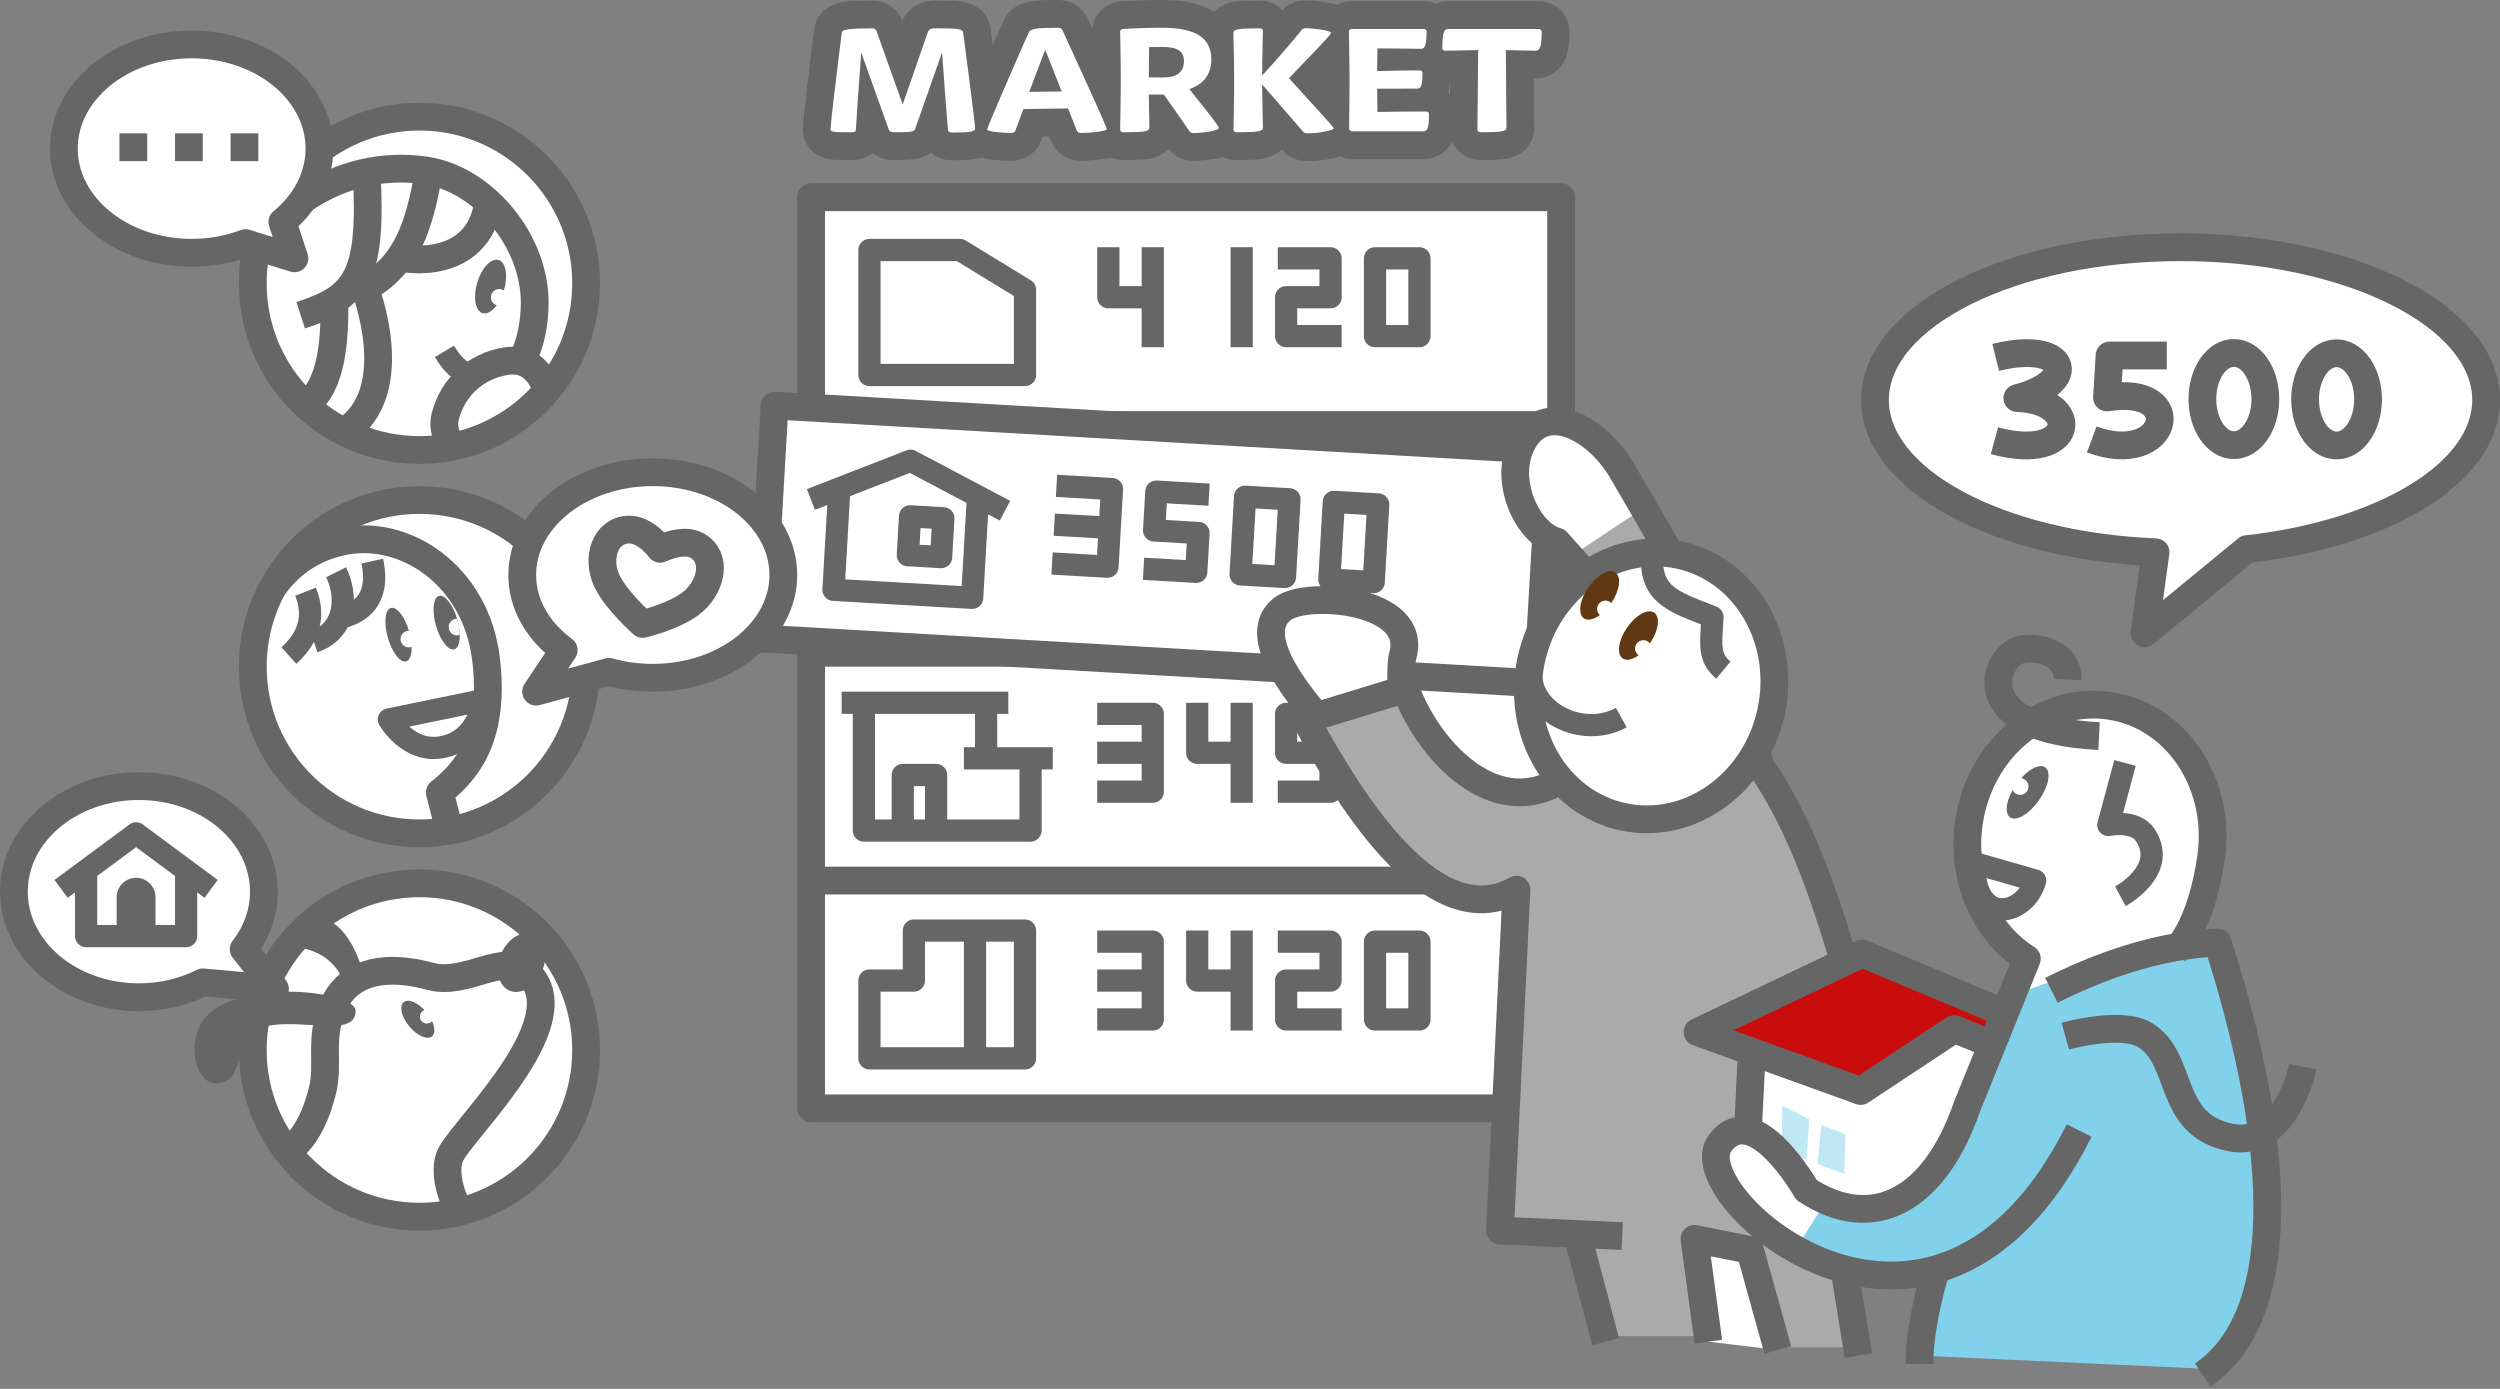 <?xml version="1.0" encoding="UTF-8"?><svg id="a" xmlns="http://www.w3.org/2000/svg" xmlns:xlink="http://www.w3.org/1999/xlink" viewBox="0 0 900 500"><rect x="0" y="0" width="900" height="500" fill="#808080" stroke="none"/><defs><style>.f{fill:#c90d0d;}.f,.g,.h,.i,.j{stroke:#666;stroke-linejoin:round;}.f,.g,.i,.j{stroke-width:10px;}.g,.h,.k,.i{fill:none;}.l,.j{fill:#fff;}.h{stroke-width:8px;}.i{stroke-dasharray:10;}.m{fill:#603912;}.n,.o{fill:#81d1ea;}.p{fill:#666;}.q{clip-path:url(#d);}.r{clip-path:url(#e);}.o{opacity:.5;}.s{fill:#aaa;}.t{clip-path:url(#c);}</style><clipPath id="c"><circle class="k" cx="151" cy="102" r="60"/></clipPath><clipPath id="d"><circle class="k" cx="151" cy="240" r="60"/></clipPath><clipPath id="e"><ellipse class="k" cx="160.8" cy="224.142" rx="4" ry="10" transform="translate(-55.553 53.005) rotate(-16)"/></clipPath></defs><g id="b"><rect class="j" x="292" y="71" width="270" height="328"/><line class="g" x1="292" y1="153" x2="562" y2="153"/><line class="g" x1="292" y1="235" x2="562" y2="235"/><line class="g" x1="292" y1="317" x2="562" y2="317"/><polygon class="h" points="313 90 313 135 369 135 369 104.333 345.582 90 313 90"/><line class="h" x1="415" y1="89" x2="415" y2="125"/><polyline class="h" points="415 107 399 107 399 89"/><line class="h" x1="447" y1="89" x2="447" y2="125"/><rect class="h" x="495" y="93" width="16" height="28"/><polyline class="h" points="460 93 479 93 479 107 463 107 463 121 483 121"/><line class="h" x1="347" y1="273" x2="379" y2="273"/><polyline class="h" points="311 253 311 299 371 299 371 274"/><line class="h" x1="303" y1="253" x2="363" y2="253"/><line class="h" x1="355" y1="253" x2="355" y2="272"/><polyline class="h" points="337 299 337 279 325 279 325 299"/><polyline class="h" points="395 257 415 257 415 285 395 285"/><line class="h" x1="395" y1="271" x2="415" y2="271"/><line class="h" x1="447" y1="253" x2="447" y2="289"/><polyline class="h" points="431 253 431 271 447 271"/><rect class="h" x="495" y="257" width="16" height="28"/><polyline class="h" points="479 271 463 271 463 257 479 257 479 285 460 285"/><polygon class="h" points="369 381 313 381 313 353 329 353 329 335 369 335 369 381"/><line class="h" x1="351" y1="335" x2="351" y2="381"/><polyline class="h" points="395 339 415 339 415 367 395 367"/><line class="h" x1="395" y1="353" x2="415" y2="353"/><line class="h" x1="447" y1="335" x2="447" y2="371"/><polyline class="h" points="431 335 431 353 447 353"/><polyline class="h" points="460 339 479 339 479 353 463 353 463 367 483 367"/><rect class="h" x="495" y="339" width="16" height="28"/><rect class="j" x="276.19" y="154.008" width="280" height="84" transform="translate(12.003 -23.687) rotate(3.308)"/><polyline class="h" points="380.348 174.905 400.315 176.058 398.699 204.012 378.732 202.858"/><line class="h" x1="379.54" y1="188.881" x2="399.507" y2="190.035"/><polyline class="h" points="435.256 178.078 416.288 176.982 415.48 190.958 431.454 191.882 430.646 205.858 411.677 204.762"/><rect class="h" x="447.414" y="179.266" width="16" height="28" transform="translate(11.91 -25.955) rotate(3.308)"/><rect class="h" x="479.36" y="181.113" width="16" height="28" transform="translate(12.07 -27.795) rotate(3.308)"/><polyline class="h" points="291.918 179.81 327.782 165.857 361.801 183.849"/><polyline class="h" points="302.074 177.392 300.055 212.334 349.971 215.219 351.991 180.277"/><rect class="h" x="326.213" y="187.215" width="14" height="12" transform="translate(121.094 514.725) rotate(-86.692)"/><path class="p" d="M342.842,52.71c-4.19,0-6.316-2.744-6.564-5.462-.108-1.339-.221-2.75-.338-4.217l-1.754,4.987c-1.443,4.597-5.857,4.596-12.501,4.596-4.383,0-5.97-3.034-6.449-4.339l-1.87-5.224c-.097,1.455-.186,2.778-.267,3.927-.115,2.219-1.608,5.636-6.633,5.636-6.965,0-12.467,0-12.467-6.109,0-1.593.677-8.052,4.049-35.289.2-1.815,1.338-4.852,6.586-5.61,1.843-.266,4.562-.386,9.384-.413,2.823,0,5.172,1.572,6.158,4.102.017.044,4.736,13.26,4.736,13.26,0,0,4.403-12.669,4.415-12.702.52-1.401,2.27-4.66,7.291-4.66,9.091,0,14.099,0,15.058,5.715.01.062.911,6.992.911,6.992,2.679,20.626,3.458,26.838,3.458,28.268,0,6.543-7.014,6.543-13.203,6.543Z"/><path class="p" d="M336.619,10.193c8.429,0,9.9.193,10.126,1.543,2.036,15.721,4.299,32.888,4.299,34.432,0,1.302-1.867,1.543-8.203,1.543-1.019,0-1.527-.289-1.585-.916-.741-9.185-1.476-18.622-2.104-27.969l-9.719,27.632c-.283.964-1.584,1.157-7.75,1.157-.962,0-1.471-.289-1.754-1.061l-9.907-27.676c-.772,9.878-1.473,21.52-1.917,27.821,0,.675-.396.916-1.641.916-6.449,0-7.467-.048-7.467-1.109,0-1.736,1.527-14.612,4.017-34.721.113-1.205,2.432-1.543,11.031-1.591.792,0,1.245.338,1.47.917l9.459,26.494,9.039-26.012c.34-.917,1.075-1.399,2.603-1.399M336.619.193c-5.444,0-9.794,2.738-11.755,7.359-.01-.026-.02-.051-.03-.077-1.752-4.492-5.885-7.283-10.787-7.283-.019,0-.037,0-.056,0-5.135.029-7.958.159-10.072.464-8.91,1.288-10.534,7.562-10.827,9.898h0c-3.784,30.573-4.092,34.369-4.092,35.949,0,4.729,3.081,9.922,9.963,10.861,1.737.237,3.875.249,7.503.249,3.232,0,5.811-.982,7.713-2.525,2.035,1.618,4.633,2.525,7.505,2.525,3.482,0,5.717-.052,7.557-.327,2.518-.376,4.411-1.248,5.831-2.307,1.923,1.652,4.539,2.73,7.769,2.73,3.646,0,6.161-.071,8.222-.437,6.895-1.222,9.981-6.458,9.981-11.106,0-1.673-.522-5.99-3.494-28.867l-.889-6.849c-.016-.124-.034-.247-.055-.37-.321-1.916-2.019-8.263-10.369-9.513-2.133-.319-4.801-.375-9.62-.375h0Z"/><path class="p" d="M389.086,52.855c-2.865,0-5.099-1.511-6.128-4.146l-1.84-4.622-9.202.128-1.638,4.408c-.864,2.579-3.27,4.231-6.197,4.231-6.634,0-13.711-.483-13.711-6.254,0-.965,0-2.287,15.329-36.768,1.982-4.834,7.225-4.834,15.127-4.834,2.867,0,5.146,1.406,6.254,3.856l1.117,2.44c15.223,33.26,15.223,33.55,15.223,35.161,0,4.604-4.019,6.398-14.334,6.398Z"/><path class="p" d="M380.826,10c.906,0,1.415.289,1.698.916,5.317,11.622,15.896,34.673,15.896,35.541,0,.771-5.317,1.399-9.334,1.399-.792,0-1.188-.241-1.471-.965l-3.125-7.851-16.068.225-2.869,7.723c-.17.579-.736.868-1.471.868-3.96,0-8.711-.531-8.711-1.254,0-.771,10.239-24.256,14.934-34.818.566-1.447,2.432-1.784,10.522-1.784M370.504,33.075l11.718-.14-5.949-15.004-5.769,15.144M380.826,0c-5.023,0-7.672.134-9.77.493-6.059,1.038-8.752,4.512-9.947,7.36-2.196,4.942-5.876,13.319-9.213,21.047-6.526,15.114-6.526,15.309-6.526,17.702,0,3.558,2.081,8.333,7.944,10.083,1.011.302,2.193.54,3.613.728,2.121.281,4.729.442,7.154.442,5.023,0,9.339-3.012,10.906-7.55l.423-1.138,2.335-.033.571,1.435c1.774,4.495,5.897,7.285,10.77,7.285,2.439,0,5.259-.188,7.543-.504,1.482-.205,2.71-.456,3.754-.767,5.926-1.766,8.037-6.39,8.037-10.127q0-2.934-15.686-37.262l-1.109-2.423c-1.928-4.241-5.962-6.771-10.798-6.771h0Z"/><path class="p" d="M429.562,52.904c-2.215,0-4.177-1.027-5.524-2.892-.027-.037-.053-.075-.079-.113-1.642-2.409-3.409-4.965-5.23-7.568.029,1.549.05,2.855.05,3.643,0,6.64-6.99,6.64-14.39,6.64-3.496,0-6.131-2.564-6.131-5.965,0-1.303.037-3.314.082-5.716.064-3.477.145-7.804.145-11.933,0-4.774-.092-9.653-.159-13.215-.038-2.031-.067-3.616-.067-4.483,0-3.09,2.422-5.606,5.635-5.854,4.427-.291,9.566-.449,14.526-.449,18.72,0,22.65,8.934,22.65,16.429,0,5.052-1.858,9.195-5.342,12.114.005.007.011.014.016.02,6.813,8.532,8.041,10.07,8.041,12.557,0,4.501-4.785,6.784-14.221,6.784ZM418.701,22.891c1.543,0,2.236-.232,2.475-.34.017-.081.037-.21.045-.399-.439-.109-1.244-.238-2.619-.254-.004.328-.008.659-.011.993h.11Z"/><path class="p" d="M418.418,10c11.823,0,17.65,3.472,17.65,11.429,0,5.39-2.807,8.894-7.898,10.644,5.447,6.906,10.613,13.09,10.613,14.046,0,.868-5.487,1.784-9.221,1.784-.509,0-1.019-.193-1.471-.82-2.836-4.161-5.941-8.613-9.092-13.04-.156.003-1.067.006-2.137.006-1.164,0-2.515-.004-3.287-.014.057,4.193.204,9.874.204,11.938,0,1.302-1.584,1.64-9.39,1.64-.735,0-1.131-.386-1.131-.965,0-3.182.227-10.657.227-17.65,0-7.523-.227-15.335-.227-17.698,0-.434.396-.82,1.018-.868,4.413-.289,9.447-.434,14.143-.434M418.701,27.891c5.148,0,7.524-1.977,7.524-5.932,0-3.568-2.32-5.063-7.92-5.063-1.545,0-3.106.006-4.624.055-.068,3.257-.108,6.68-.123,10.894,1.709.044,3.525.046,5.142.046M418.418,0c-5.064,0-10.319.162-14.797.455-.04.003-.08.006-.12.009-5.84.454-10.243,5.113-10.243,10.838,0,.943.029,2.467.068,4.577.067,3.542.158,8.394.158,13.121,0,4.083-.08,8.384-.144,11.84-.046,2.478-.082,4.435-.082,5.81,0,6.148,4.889,10.965,11.131,10.965,4.867,0,7.413-.133,9.396-.49,3.031-.546,5.258-1.798,6.831-3.382,2.266,2.657,5.475,4.161,8.947,4.161,2.401,0,5.323-.273,7.817-.731,1.529-.281,2.806-.611,3.901-1.009,5.532-2.009,7.503-6.506,7.503-10.044,0-3.687-1.191-5.658-6.48-12.344,2.454-3.411,3.765-7.604,3.765-12.347,0-7.357-3.208-13.444-9.033-17.141-4.546-2.885-10.636-4.288-18.618-4.288h0Z"/><path class="p" d="M470.547,53c-2.711,0-4.402-1.339-5.365-2.516l-5.566-6.416c.021.918.035,1.581.035,1.906,0,1.214-.425,5.25-5.893,6.23-1.667.298-3.986.41-8.555.41-3.495,0-6.131-2.564-6.131-5.965,0-.548.022-1.793.054-3.497.069-3.673.172-9.224.172-14.587,0-5.727-.138-10.79-.22-13.815-.038-1.388-.063-2.382-.063-2.87,0-6.688,7.018-6.688,14.448-6.688,3.527,0,6.188,2.564,6.188,5.964,0,.48-.021,1.378-.053,2.616,1.734-2.025,3.409-4.024,5.015-5.989,1.411-1.776,3.186-2.64,5.426-2.64,1.698,0,4.251.242,6.505.616,2.677.445,7.66,1.272,7.66,6.023,0,2.619-.82,3.469-10.853,13.876-.813.844-1.649,1.711-2.496,2.591,1.618,1.784,3.225,3.542,4.727,5.187q9.526,10.427,9.526,12.729c0,4.657-5.137,5.697-7.07,6.088-2.338.473-5.068.745-7.49.745Z"/><path class="p" d="M470.038,10.145c2.942,0,9.165.916,9.165,1.64,0,.813-7.802,8.619-15.173,16.367,7.506,8.377,16.078,17.46,16.078,18.016,0,.723-4.978,1.833-9.561,1.833-.566,0-1.074-.145-1.527-.723l-14.646-16.882c.037,6.989.278,14.244.278,15.58,0,1.302-1.584,1.64-9.447,1.64-.735,0-1.131-.386-1.131-.965,0-1.688.227-10.175.227-18.084,0-8.294-.283-15.142-.283-16.685,0-1.302,1.527-1.688,9.447-1.688.791,0,1.188.386,1.188.964,0,1.593-.252,7.997-.28,16.048,4.972-5.429,9.75-10.917,14.14-16.289.452-.578.791-.771,1.527-.771M470.038.145c-2.354,0-5.607.634-8.395,3.461-2.027-2.112-4.92-3.412-8.18-3.412-4.919,0-7.508.144-9.551.53-7.305,1.381-9.897,6.874-9.897,11.158,0,.601.025,1.506.065,3.006.081,3,.218,8.02.218,13.679,0,5.316-.103,10.839-.171,14.493-.033,1.785-.055,2.964-.055,3.59,0,6.148,4.889,10.965,11.131,10.965,4.893,0,7.451-.132,9.437-.488,3.004-.539,5.221-1.769,6.793-3.33,2.288,2.715,5.507,4.204,9.114,4.204,2.741,0,5.832-.307,8.482-.844,1.459-.295,2.738-.651,3.799-1.056,6.755-2.581,7.28-8.255,7.28-9.933,0-4.045-2.059-6.363-4.91-9.57-1.525-1.716-3.563-3.946-5.922-6.529-.511-.559-1.036-1.134-1.571-1.72,2.304-2.391,4.45-4.624,6.059-6.363,3.039-3.286,5.44-5.881,5.44-10.201,0-1.288-.393-7.829-8.161-10.145-1.006-.3-2.244-.573-3.679-.811-1.99-.331-4.959-.684-7.324-.684h0Z"/><path class="p" d="M487.036,52.277c-3.625,0-6.358-2.647-6.358-6.157,0-1.389.027-3.192.061-5.357.049-3.195.11-7.17.11-11.763,0-3.517-.079-8.033-.143-11.662-.045-2.592-.083-4.786-.083-5.988,0-3.317,2.644-5.916,6.018-5.916h25.909c3.375,0,6.019,2.599,6.019,5.916,0,2.466,0,8.212-3.591,10.376,1.304,1.077,2.12,2.691,2.12,4.525,0,2.072,0,6.588-2.417,9.018,2.739.562,4.736,2.903,4.736,5.787,0,3.358,0,11.221-6.98,11.221h-25.4Z"/><path class="p" d="M512.549,10.434c.679,0,1.019.386,1.019.917,0,4.726-.566,6.221-1.924,6.221-2.439,0-9.081-.149-15.767-.152-.056,2.719-.09,5.442-.108,8.167,5.488-.125,10.449-.251,15.252-.251.623,0,1.075.386,1.075.916,0,3.954-.396,5.642-1.697,5.642-4.444,0-9.529.03-14.634.043.015,2.787.052,5.575.114,8.363,6.303-.084,11.625-.159,17.517-.159.623,0,1.019.337,1.019.916,0,4.533-.396,6.221-1.981,6.221h-25.4c-.905,0-1.358-.434-1.358-1.157,0-3.424.17-9.404.17-17.12,0-6.028-.227-14.756-.227-17.65,0-.531.396-.917,1.018-.917h25.909M512.549.434h-25.909c-6.178,0-11.018,4.795-11.018,10.917,0,1.272.037,3.391.084,6.075.063,3.609.142,8.102.142,11.575,0,4.554-.061,8.509-.109,11.686-.033,2.14-.061,3.988-.061,5.433,0,6.256,4.989,11.157,11.358,11.157h25.4c5.223,0,9.604-3.349,11.161-8.532.68-2.262.819-4.71.819-7.688,0-3.009-1.17-5.698-3.094-7.654.01-.033.02-.067.029-.101.522-1.829.745-3.937.745-7.049,0-1.439-.284-2.813-.799-4.072.548-.874.999-1.836,1.334-2.875.656-2.033.936-4.412.936-7.954,0-6.121-4.84-10.917-11.019-10.917h0Z"/><path class="p" d="M533.106,52.614c-3.56,0-6.245-2.605-6.245-6.061,0-.634.025-2.653.06-5.497.055-4.479.141-11.346.188-17.929-.511.011-1.004.022-1.479.032-2.141.047-3.926.086-5.365.086-3.431,0-6.018-2.543-6.018-5.917,0-3.861,0-11.896,7.207-11.896h32.471c3.463,0,6.075,2.605,6.075,6.061,0,3.214,0,11.751-7.093,11.751-1.364,0-3.214-.042-5.382-.091-.13-.003-.261-.006-.394-.009.038,6.471.106,13.239.151,17.66.027,2.704.046,4.605.046,5.168,0,6.64-6.908,6.64-14.222,6.64Z"/><path class="p" d="M553.925,10.434c.679,0,1.075.386,1.075,1.061,0,5.015-.623,6.751-2.093,6.751-2.391,0-6.307-.132-10.799-.201.035,11.436.221,26.183.221,27.929,0,1.302-1.584,1.64-9.222,1.64-.791,0-1.245-.386-1.245-1.061,0-1.927.233-16.774.276-28.515-5.242.066-9.178.208-11.873.208-.679,0-1.018-.338-1.018-.917,0-4.918.339-6.896,2.206-6.896h32.471M553.925.434h-32.471c-5.393,0-9.874,3.472-11.416,8.846-.658,2.295-.791,4.782-.791,8.05,0,6.121,4.84,10.917,11.018,10.917.558,0,1.159-.005,1.801-.015-.046,4.839-.103,9.456-.144,12.766-.04,3.198-.06,4.898-.06,5.556,0,6.202,4.939,11.061,11.245,11.061,4.789,0,7.303-.134,9.275-.495,7.342-1.344,9.947-6.843,9.947-11.145,0-.568-.019-2.487-.046-5.215-.033-3.253-.078-7.778-.115-12.517.258.002.505.003.74.003,5.114,0,9.48-3.316,11.122-8.447.681-2.127.971-4.61.971-8.304,0-6.202-4.865-11.061-11.075-11.061h0Z"/><path class="l" d="M336.619,10.193c-1.527,0-2.263.482-2.603,1.399l-9.039,26.012-9.459-26.494c-.226-.579-.678-.916-1.47-.916-8.599.048-10.918.386-11.031,1.591-2.489,20.109-4.017,32.985-4.017,34.721,0,1.061,1.018,1.109,7.467,1.109,1.245,0,1.641-.241,1.641-.916.444-6.301,1.145-17.943,1.917-27.821l9.907,27.676c.283.772.792,1.061,1.754,1.061,6.166,0,7.467-.193,7.75-1.158l9.719-27.632c.628,9.347,1.363,18.784,2.104,27.969.057.627.566.916,1.584.916,6.335,0,8.203-.241,8.203-1.543,0-1.543-2.263-18.711-4.299-34.432-.227-1.35-1.697-1.543-10.126-1.543Z"/><path class="l" d="M380.826,10c-8.09,0-9.956.338-10.522,1.784-4.696,10.561-14.934,34.046-14.934,34.817,0,.723,4.752,1.254,8.711,1.254.735,0,1.302-.289,1.471-.868l2.869-7.723,16.068-.225,3.125,7.851c.283.724.679.965,1.471.965,4.017,0,9.334-.627,9.334-1.399,0-.868-10.579-23.919-15.896-35.541-.283-.627-.792-.916-1.698-.916ZM376.274,17.931l5.949,15.004-11.718.14,5.769-15.144Z"/><path class="l" d="M436.068,21.429c0-7.957-5.827-11.429-17.65-11.429-4.696,0-9.73.144-14.143.434-.622.048-1.018.434-1.018.868,0,2.363.227,10.175.227,17.698,0,6.992-.227,14.467-.227,17.65,0,.579.396.965,1.131.965,7.807,0,9.39-.338,9.39-1.64,0-2.064-.147-7.745-.204-11.938,1.482.02,5.099.014,5.424.008,3.151,4.426,6.256,8.878,9.092,13.04.452.627.962.82,1.471.82,3.734,0,9.221-.916,9.221-1.784,0-.956-5.167-7.14-10.613-14.046,5.091-1.75,7.898-5.255,7.898-10.644ZM426.224,21.959c0,3.954-2.376,5.932-7.524,5.932-1.617,0-3.433-.001-5.142-.046.014-4.214.055-7.637.123-10.894,1.518-.049,3.079-.055,4.624-.055,5.6,0,7.92,1.495,7.92,5.063Z"/><path class="l" d="M479.203,11.784c0-.723-6.223-1.64-9.165-1.64-.736,0-1.075.193-1.527.772-4.39,5.371-9.168,10.86-14.14,16.289.028-8.051.28-14.455.28-16.048,0-.578-.396-.964-1.188-.964-7.92,0-9.447.386-9.447,1.688,0,1.543.283,8.391.283,16.685,0,7.909-.227,16.396-.227,18.084,0,.579.396.965,1.131.965,7.864,0,9.447-.338,9.447-1.64,0-1.336-.241-8.591-.278-15.58l14.646,16.882c.453.579.962.723,1.527.723,4.582,0,9.561-1.109,9.561-1.833,0-.557-8.572-9.639-16.078-18.016,7.371-7.748,15.173-15.554,15.173-16.367Z"/><path class="l" d="M513.397,40.14c-5.892,0-11.215.075-17.517.159-.062-2.787-.099-5.575-.114-8.363,5.105-.013,10.19-.043,14.634-.043,1.301,0,1.697-1.688,1.697-5.642,0-.53-.452-.916-1.075-.916-4.803,0-9.764.126-15.252.251.017-2.725.052-5.449.108-8.167,6.686.003,13.328.152,15.767.152,1.357,0,1.924-1.495,1.924-6.221,0-.53-.34-.916-1.019-.916h-25.909c-.622,0-1.018.386-1.018.916,0,2.893.227,11.622.227,17.65,0,7.716-.17,13.696-.17,17.12,0,.723.453,1.157,1.358,1.157h25.4c1.584,0,1.981-1.688,1.981-6.221,0-.579-.396-.916-1.019-.916Z"/><path class="l" d="M553.925,10.434h-32.471c-1.867,0-2.206,1.977-2.206,6.896,0,.579.339.916,1.018.916,2.695,0,6.63-.142,11.873-.208-.043,11.741-.276,26.588-.276,28.515,0,.675.453,1.061,1.245,1.061,7.637,0,9.222-.338,9.222-1.64,0-1.746-.186-16.493-.221-27.929,4.493.069,8.408.201,10.8.201,1.47,0,2.093-1.736,2.093-6.751,0-.675-.396-1.061-1.075-1.061Z"/><path class="j" d="M506,265c-1.243-5.291-2.252-24.589-1-29,5.733-20.206-34.088-23.415-43-17-18.961,13.648,29,56,29,56l15-10Z"/><path class="l" d="M572,206s-21-18.5-24-28-2.5-18,3-23c5.599-5.09,14.5-5,28,7s23,38,23,38l-30,6Z"/><path class="s" d="M566,200l27-18,41,93c18.252,24.522,33.184,79.731,36,109l-8,67,7,34h-32l-8.333-35.667-18-1.667,4.333,33.333h-40l-9-36-24.5-3.5,2.5-119.5c-28.333,14-56.167-28.833-73-63l35-10c12.092,22.975,32.75,45.75,56,33l4-82Z"/><line class="g" x1="568" y1="445" x2="578" y2="483"/><polyline class="j" points="615 483 610 446 630 450 640 486"/><line class="j" x1="664" y1="457" x2="669" y2="488"/><path class="g" d="M678.152,403.003c-11.498-49.812-23.689-98.128-44.652-127.503-5.268-29.985-27.128-67.722-49.339-105.623-8.518-15.087-28.475-27.113-36.661-9.377-6,13,2.266,31.428,13,34.5,25.844,28.64,45.749,52.142,47.693,79.306l-44.024,5.014c-25.544,18.38-50.429-9.822-58.169-31.321l-36,11c12.679,22.846,44.333,79.333,75.93,61.269l-5.93,122.731,44,2"/><ellipse class="j" cx="594.406" cy="246.927" rx="48.194" ry="44.177" transform="translate(229.292 777.005) rotate(-78)"/><ellipse class="m" cx="589.842" cy="228.796" rx="10" ry="5" transform="translate(66.955 584.956) rotate(-55.461)"/><circle class="l" cx="591.617" cy="233.457" r="3"/><ellipse class="m" cx="575.872" cy="214.345" rx="10" ry="5" transform="translate(72.809 567.191) rotate(-55.461)"/><circle class="l" cx="577.947" cy="219.212" r="3"/><path class="h" d="M583.667,258.333c-14.181,7.847-34.221-2.333-32.333-17.667"/><path class="h" d="M595.5,195c-3.765,19.297,7,21.5,20.986,27.116-.563,10.124-1.474,14.643,3.937,19.123"/><path class="l" d="M895,144c0-30.376-49.249-55-110-55s-110,24.624-110,55c0,28.86,44.458,52.526,100.998,54.816l-3.998,29.184,36.893-30.305c49.262-5.456,86.107-27.422,86.107-53.695Z"/><path class="g" d="M895,144c0-30.376-49.249-55-110-55s-110,24.624-110,55c0,28.86,44.458,52.526,100.998,54.816l-3.998,29.184,36.893-30.305c49.262-5.456,86.107-27.422,86.107-53.695Z"/><path class="g" d="M718.458,128.667c25.641-6.41,30.677,8.7,7.784,14.652,23.351.687,21.291,23.351-8.242,15.339"/><path class="g" d="M780.042,127.981h-20.604l-.916,15.11c29.533-4.808,22.207,25.412-5.494,15.11"/><ellipse class="g" cx="804.194" cy="143.663" rx="11.332" ry="16.598"/><ellipse class="g" cx="841.168" cy="143.777" rx="11.332" ry="16.598"/><polygon class="j" points="631 372 628 432 676 450 733 436 730 375 690 361 631 372"/><polygon class="o" points="641.667 398 651.333 403 650.333 417.667 641.333 413.083 641.667 398"/><polygon class="o" points="655.667 405 664.333 408.333 664 422.667 654.333 419 655.667 405"/><polygon class="f" points="670.381 343.269 611.104 371.548 669.837 392.757 703.554 370.461 731.832 381.881 740.533 372.636 670.381 343.269"/><path class="l" d="M659,435s-24.966-36.936-37-26c-14.855,13.5,10.5,36,31,44l6-18Z"/><path class="l" d="M723,365l5-18s-27.333-17.072-20-50,26.333-47.333,51-44c24.667,3.333,40.333,27.978,39,52s-19,59-19,59l-56,1Z"/><path class="n" d="M725.5,358c24.525-9.245,48.517-15.859,71.5-17.5,0,0,21.048,54.415,20.5,89.5-.5,32-8.5,52-18.5,63l-108-5,6.5-32.833c-19.699,4.441-35.244,3.019-52.5-3.167l12-19s25.5-1.5,37.5-11,31-64,31-64Z"/><ellipse class="p" cx="729.935" cy="285.235" rx="11" ry="5" transform="translate(76.483 717.86) rotate(-54.851)"/><circle class="l" cx="727.255" cy="283.144" r="3"/><path class="h" d="M710.667,310.667c0,23.333,18.452,19.064,22,6.333l-22-6.333Z"/><path class="h" d="M765,274.667l-6,22.333s9.561-2.067,13.333,3.667c8.333,12.667-9,22-9,22"/><path class="g" d="M691,491c-.033-10.648,3-24.25,6-34"/><path class="g" d="M738.5,356.5c22.761-11.341,42.369-16.392,59.833-17.167,21.367,66.353,28.112,132.826-5.333,155.667"/><path class="g" d="M748.5,407c-52,104-143.257,23.63-129.378,4.662,12.236-16.722,31.202,16.722,31.202,16.722,24.268,15.907,46.293,3.263,57.713-29.774l21.629-53.47c-14.967-9.457-23.773-28.473-20.883-48.813,3.802-26.762,26.41-45.683,50.496-42.262,24.086,3.422,40.53,27.891,36.728,54.653-1.65,11.611-5.692,26.307-13.006,33.782"/><path class="g" d="M743.5,373s19.873-5.557,28.5-.5c14.5,8.5,7.749,32.35,31,37,20,4,26-25.5,26-25.5"/><path class="g" d="M744.333,244.667c.408-9.517-11.226-12.482-17.333-10.667-9.25,2.75-19,28.667,28.667,31"/><circle class="j" cx="151" cy="378" r="60"/><path class="g" d="M104.5,413.5s7.113-3.5,11.5-20.5c2.667-10.333-1.336-18.834,4-31,4.167-9.5,14.625-15.986,35-10.5,13,3.5,26.478-9.172,35-1.25,17.75,16.5-20.347,53.237-27.25,64.5-4.75,7.75,2.25,20.75,2.25,20.75"/><ellipse class="p" cx="150.419" cy="366.927" rx="4" ry="8" transform="translate(-199.659 180.63) rotate(-39.689)"/><circle class="l" cx="153.659" cy="365.971" r="2.5"/><ellipse class="p" cx="187.749" cy="346.513" rx="11" ry="8" transform="translate(-204.763 381.937) rotate(-66.707)"/><path class="p" d="M127.996,363.767c-.232-7.379-46.418-12.381-55.849,5.144-4.88,9.067-1.033,22.906,7.394,20.892,8.427-2.015,5.423-14.925,11.559-18.523,12.08-7.084,37.256,3.908,36.896-7.513Z"/><path class="p" d="M124.167,355.333c-2.014-8.956-10.417-14.333-19.167-14.333l12-10.25c6.25,2.417,11,9.25,14.167,20.917l-7,3.667Z"/><circle class="j" cx="151" cy="102" r="60"/><g class="t"><path class="g" d="M175.667,73c-1.959,15.656-14.874,22.131-30.667,20"/><path class="g" d="M154,64c-3,15.667-7,31.667-22.667,39.667,0,0,14.667,37.333-7.333,51.667"/><path class="g" d="M187.779,130.307c3.081-6.23,4.721-13.53,4.721-21.307,0-22.699-18.714-44.697-39.5-47.667-31.5-4.5-59,16.167-67.5,41.167"/><path class="g" d="M132,62c2,37.667-3.515,44.935-23.75,51.5"/><path class="g" d="M120.333,106.333c.534,20.313-2.002,34.775-11.667,40.333"/><path class="g" d="M196.5,139.75s-3-11.5-14.25-9.75-19.25,9.667-21.917,19.667c-1.667,6.25,2.667,11.083,2.667,11.083"/><path class="h" d="M160,126.5c5,8.333,9.167,8.167,9.167,8.167"/><ellipse class="p" cx="176.604" cy="103.149" rx="10" ry="5" transform="translate(26.907 242.503) rotate(-73.239)"/><circle class="l" cx="179.717" cy="107.046" r="3"/></g><circle class="j" cx="151" cy="240" r="60"/><g class="q"><path class="g" d="M85.667,237c7.667-20.667,16.221-37.273,37.333-42,22.333-5,48.417,11.862,52,42.5,3.333,28.5-7.25,40.25-16.667,47.833l3.333,13"/><path class="h" d="M140,259l34-7s-1.333,14.5-15,17c-12.03,2.201-19-10-19-10Z"/><path class="h" d="M134,202c2,9,0,17-10,20"/><path class="h" d="M121,206c4,8,4,21-8,25"/><path class="h" d="M110,213c2,5,4,14-6,23"/><ellipse class="p" cx="160.8" cy="224.142" rx="4" ry="10" transform="translate(-55.553 53.005) rotate(-16)"/><g class="r"><circle class="l" cx="164.526" cy="225.734" r="3"/></g><ellipse class="p" cx="143.468" cy="228.477" rx="4" ry="10" transform="translate(-57.419 48.396) rotate(-16)"/><circle class="l" cx="147.194" cy="230.07" r="3"/></g><path class="l" d="M235,170c-25.957,0-47,16.565-47,37,0,10.675,5.75,20.288,14.936,27.041l-9.936,14.959,26.238-7.139c4.928,1.381,10.232,2.139,15.762,2.139,25.957,0,47-16.565,47-37s-21.043-37-47-37Z"/><path class="g" d="M235,170c-25.957,0-47,16.565-47,37,0,10.675,5.75,20.288,14.936,27.041l-9.936,14.959,26.238-7.139c4.928,1.381,10.232,2.139,15.762,2.139,25.957,0,47-16.565,47-37s-21.043-37-47-37Z"/><path class="j" d="M250.99,196.426c-5.045-2.928-13.349,1.144-13.349,1.144,0,0-5.16-7.194-11.474-6.917-8.383.369-11.531,10.338-7.668,18.513,3.33,7.046,12.852,15.45,12.852,15.45,0,0,12.246-2.821,18.35-8.193,6.394-5.627,8.645-15.727,1.288-19.997Z"/><path class="l" d="M101.64,79.92c8.256-6.779,13.36-16.113,13.36-26.42,0-20.711-20.595-37.5-46-37.5S23,32.789,23,53.5s20.595,37.5,46,37.5c6.921,0,13.479-1.254,19.367-3.486l17.633,5.486-4.36-13.08Z"/><path class="g" d="M101.64,79.92c8.256-6.779,13.36-16.113,13.36-26.42,0-20.711-20.595-37.5-46-37.5S23,32.789,23,53.5s20.595,37.5,46,37.5c6.921,0,13.479-1.254,19.367-3.486l17.633,5.486-4.36-13.08Z"/><line class="i" x1="43" y1="53" x2="99" y2="53"/><path class="l" d="M99,356l-11.28-14.288c4.598-5.959,7.28-13.069,7.28-20.712,0-20.987-20.147-38-45-38s-45,17.013-45,38,20.147,38,45,38c8.417,0,16.291-1.957,23.029-5.353l25.971,2.353Z"/><path class="g" d="M99,356l-11.28-14.288c4.598-5.959,7.28-13.069,7.28-20.712,0-20.987-20.147-38-45-38s-45,17.013-45,38,20.147,38,45,38c8.417,0,16.291-1.957,23.029-5.353l25.971,2.353Z"/><polyline class="h" points="31 314 31 337 67 337 67 314"/><polyline class="h" points="22 320 49 300 76 320"/><path class="p" d="M49,316h0c3.863,0,7,3.137,7,7v13h-14v-13c0-3.863,3.137-7,7-7Z"/></g></svg>